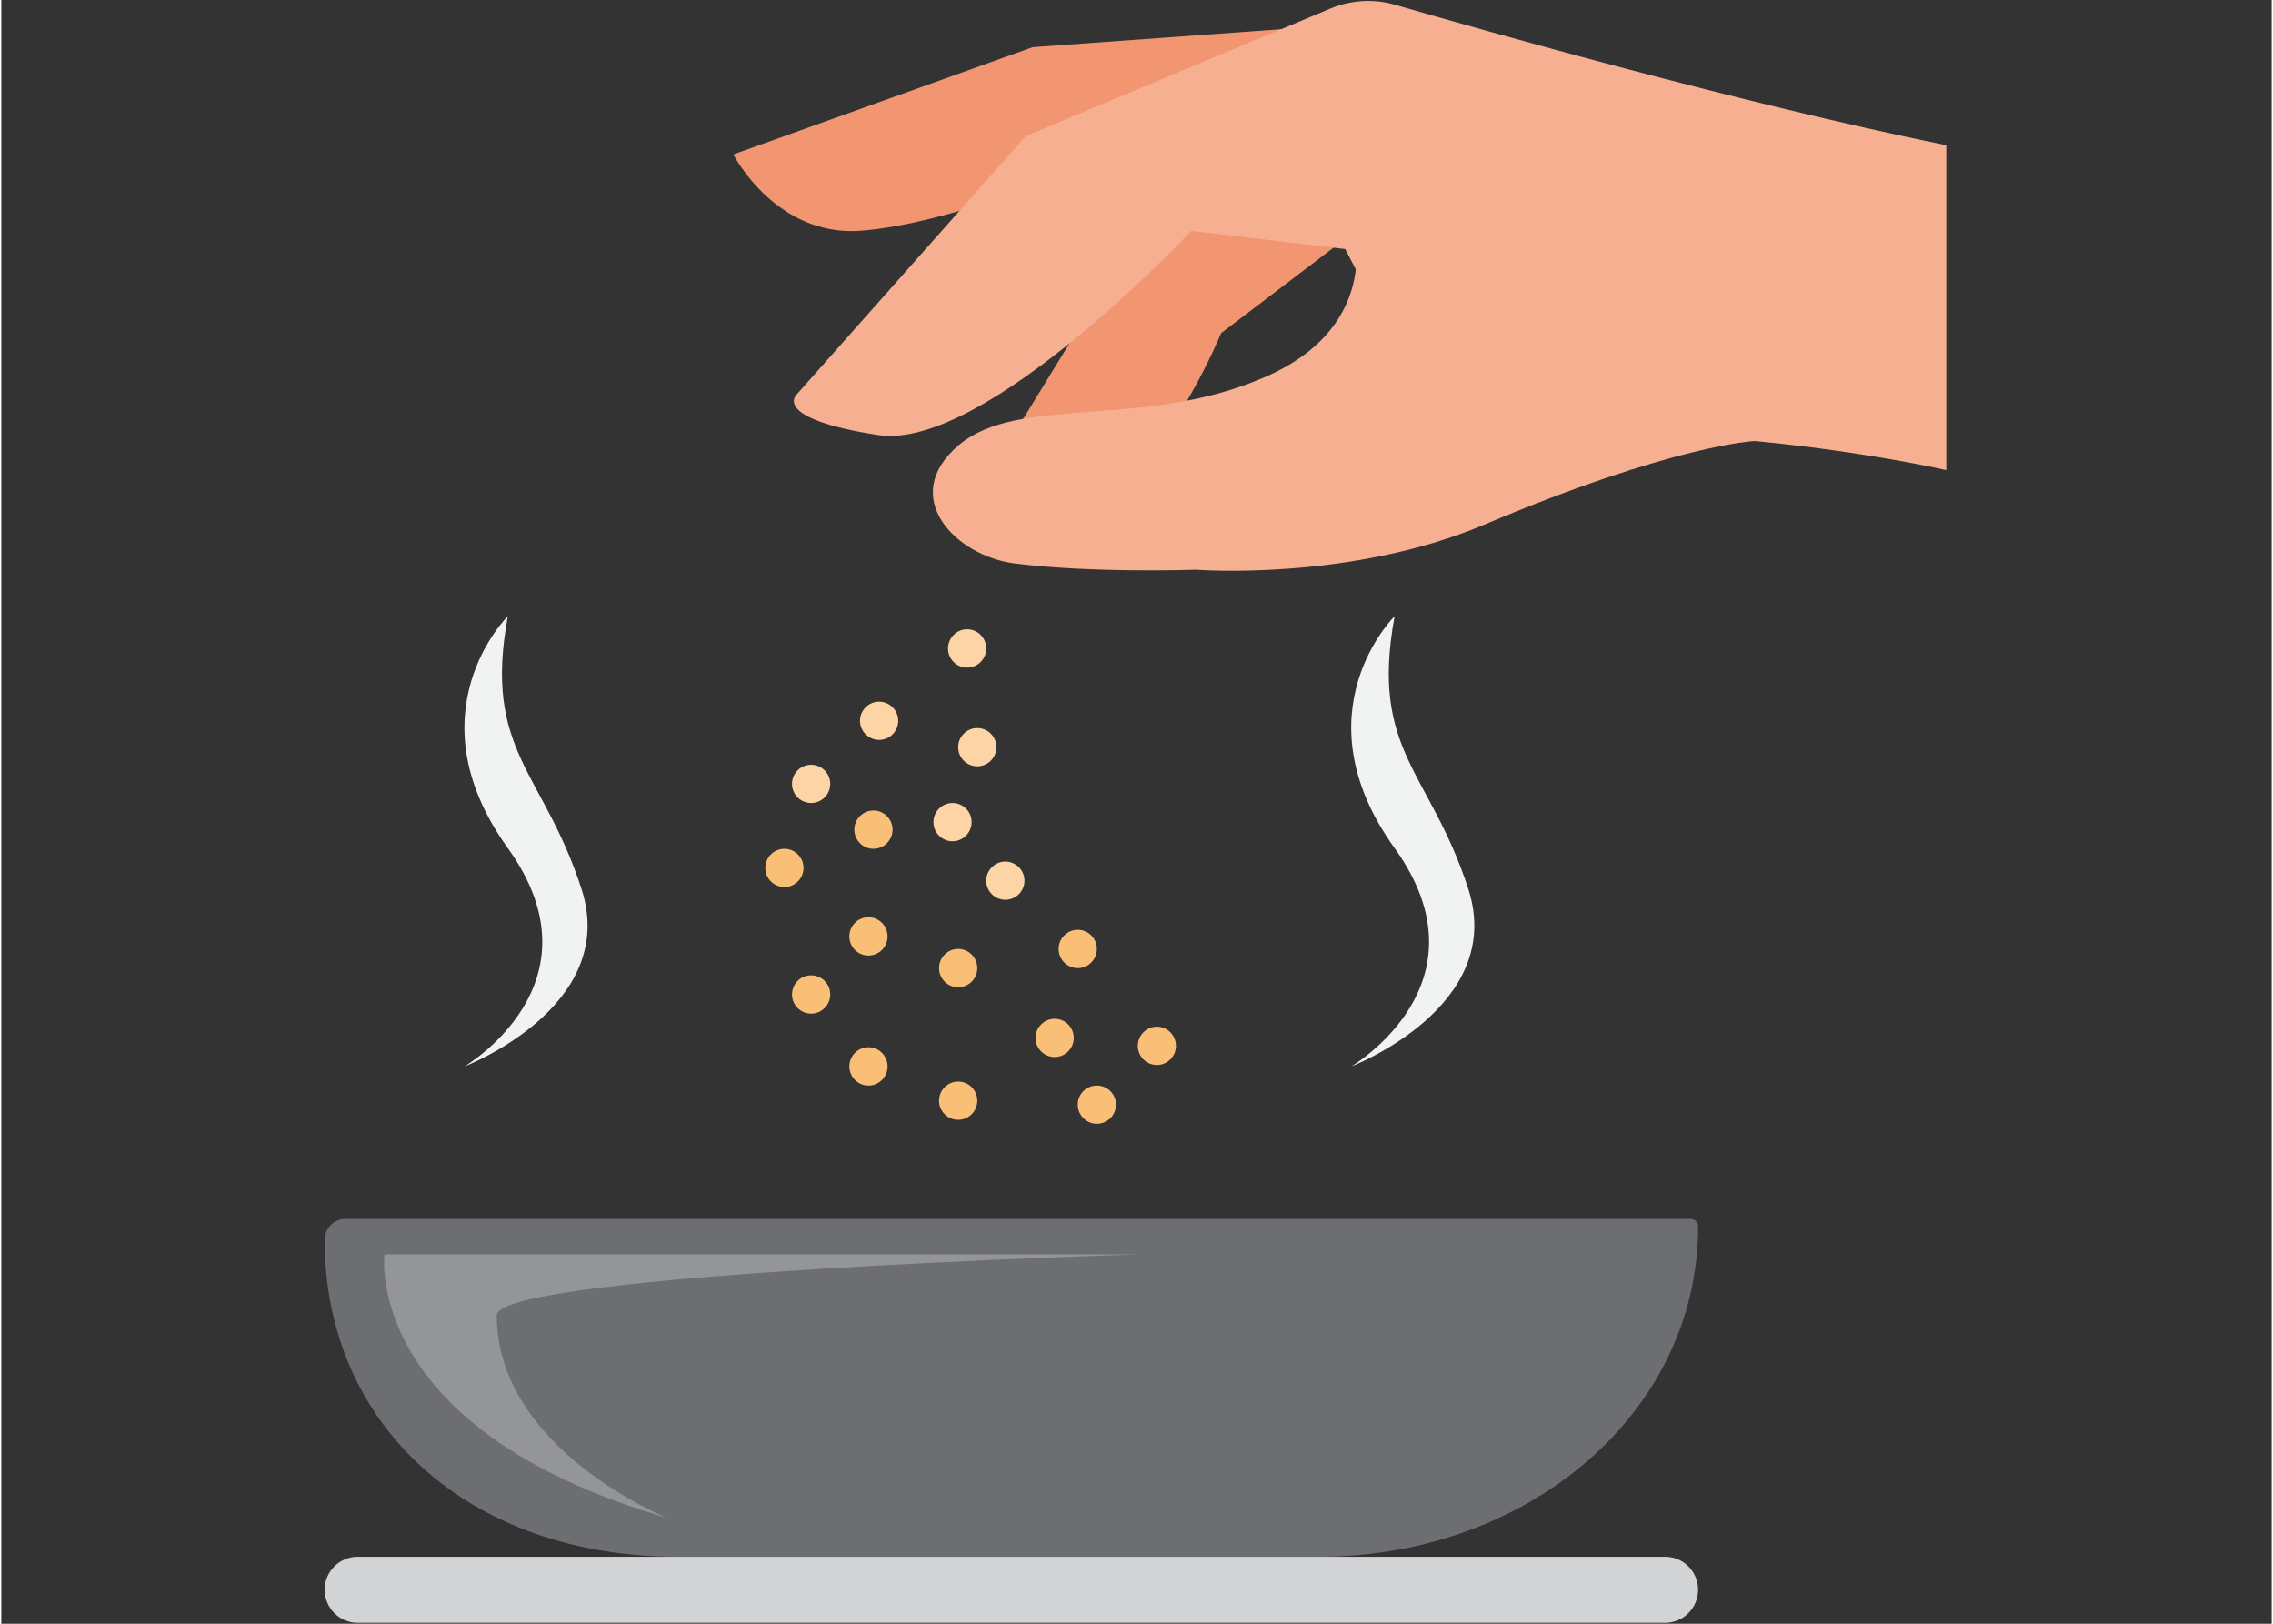 <svg xmlns="http://www.w3.org/2000/svg" xmlns:xlink="http://www.w3.org/1999/xlink" width="140" zoomAndPan="magnify" viewBox="0 0 104.88 75" height="100" preserveAspectRatio="xMidYMid meet" version="1.0"><rect x="0" y="0" width="104.88" height="75" fill="#333333" stroke="none"/><defs><clipPath id="5b1755e027"><path d="M 14.938 56 L 79 56 L 79 72 L 14.938 72 Z M 14.938 56 " clip-rule="nonzero"/></clipPath><clipPath id="993fcba185"><path d="M 36.602 0.043 L 89.852 0.043 L 89.852 21.715 L 36.602 21.715 Z M 36.602 0.043 " clip-rule="nonzero"/></clipPath><clipPath id="e6eca07ec6"><path d="M 14.938 71 L 79 71 L 79 74.957 L 14.938 74.957 Z M 14.938 71 " clip-rule="nonzero"/></clipPath></defs><path fill="#f29672" d="M 61.363 1.188 L 47.645 2.18 L 33.816 7.133 C 33.816 7.133 35.777 10.965 39.73 10.656 C 43.688 10.348 49.496 7.926 49.496 7.926 L 60.691 7.926 L 61.363 1.188 " fill-opacity="1" fill-rule="nonzero"/><path fill="#f29672" d="M 57.234 7.805 L 52.238 11.141 L 45.621 21.93 C 45.621 21.93 48.73 23.93 51.43 22.375 C 54.125 20.816 56.348 15.387 56.348 15.387 L 63.07 10.277 L 57.234 7.805 " fill-opacity="1" fill-rule="nonzero"/><g clip-path="url(#5b1755e027)"><path fill="#6d6e71" d="M 15.906 56.301 L 78.027 56.301 C 78.223 56.301 78.383 56.461 78.383 56.66 C 78.383 65.234 70.543 71.906 60.867 71.906 L 31.262 71.906 C 21.59 71.906 14.938 65.848 14.938 57.27 C 14.938 56.734 15.371 56.301 15.906 56.301 " fill-opacity="1" fill-rule="nonzero"/></g><g clip-path="url(#993fcba185)"><path fill="#f6b091" d="M 89.848 6.711 C 80.285 4.758 68.52 1.418 64.391 0.223 C 63.41 -0.062 62.355 -0.004 61.41 0.391 L 47.324 6.289 L 36.734 18.23 C 36.734 18.23 35.559 19.324 40.496 20.094 C 45.434 20.867 54.969 10.66 54.969 10.66 L 62.082 11.504 L 66.805 20.574 C 77.617 18.895 89.848 21.715 89.848 21.715 L 89.848 6.711 " fill-opacity="1" fill-rule="nonzero"/></g><path fill="#f6b091" d="M 62.391 10.199 C 62.391 10.199 64.023 14.953 58.379 17.414 C 52.734 19.879 46.996 18.199 44.215 20.574 C 41.434 22.953 44.082 25.684 46.816 26.027 C 50.465 26.484 55.176 26.316 55.176 26.316 C 55.176 26.316 62.266 26.871 68.508 24.234 C 77.285 20.527 81 20.371 81 20.371 L 72.609 7.723 L 62.391 10.199 " fill-opacity="1" fill-rule="nonzero"/><path fill="#fcd4a5" d="M 45.5 29.953 C 45.5 30.441 45.105 30.836 44.617 30.836 C 44.129 30.836 43.734 30.441 43.734 29.953 C 43.734 29.465 44.129 29.066 44.617 29.066 C 45.105 29.066 45.5 29.465 45.5 29.953 " fill-opacity="1" fill-rule="nonzero"/><path fill="#fcd4a5" d="M 45.969 34.512 C 45.969 35 45.574 35.395 45.086 35.395 C 44.598 35.395 44.203 35 44.203 34.512 C 44.203 34.023 44.598 33.629 45.086 33.629 C 45.574 33.629 45.969 34.023 45.969 34.512 " fill-opacity="1" fill-rule="nonzero"/><path fill="#fcd4a5" d="M 41.434 33.293 C 41.434 33.781 41.039 34.176 40.551 34.176 C 40.066 34.176 39.668 33.781 39.668 33.293 C 39.668 32.805 40.066 32.41 40.551 32.41 C 41.039 32.41 41.434 32.805 41.434 33.293 " fill-opacity="1" fill-rule="nonzero"/><path fill="#fcd4a5" d="M 44.824 37.973 C 44.824 38.461 44.43 38.859 43.941 38.859 C 43.457 38.859 43.059 38.461 43.059 37.973 C 43.059 37.484 43.457 37.09 43.941 37.09 C 44.43 37.09 44.824 37.484 44.824 37.973 " fill-opacity="1" fill-rule="nonzero"/><path fill="#fabf77" d="M 45.086 50.84 C 45.086 51.328 44.691 51.723 44.203 51.723 C 43.715 51.723 43.32 51.328 43.32 50.84 C 43.32 50.352 43.715 49.957 44.203 49.957 C 44.691 49.957 45.086 50.352 45.086 50.84 " fill-opacity="1" fill-rule="nonzero"/><path fill="#fabf77" d="M 40.941 43.254 C 40.941 43.742 40.547 44.137 40.059 44.137 C 39.57 44.137 39.176 43.742 39.176 43.254 C 39.176 42.766 39.57 42.367 40.059 42.367 C 40.547 42.367 40.941 42.766 40.941 43.254 " fill-opacity="1" fill-rule="nonzero"/><path fill="#fabf77" d="M 40.941 49.258 C 40.941 49.742 40.547 50.141 40.059 50.141 C 39.57 50.141 39.176 49.742 39.176 49.258 C 39.176 48.77 39.57 48.371 40.059 48.371 C 40.547 48.371 40.941 48.77 40.941 49.258 " fill-opacity="1" fill-rule="nonzero"/><path fill="#fabf77" d="M 49.543 47.941 C 49.543 48.43 49.145 48.824 48.66 48.824 C 48.172 48.824 47.777 48.43 47.777 47.941 C 47.777 47.453 48.172 47.059 48.66 47.059 C 49.145 47.059 49.543 47.453 49.543 47.941 " fill-opacity="1" fill-rule="nonzero"/><path fill="#fabf77" d="M 51.492 51.023 C 51.492 51.512 51.098 51.906 50.609 51.906 C 50.121 51.906 49.727 51.512 49.727 51.023 C 49.727 50.535 50.121 50.141 50.609 50.141 C 51.098 50.141 51.492 50.535 51.492 51.023 " fill-opacity="1" fill-rule="nonzero"/><path fill="#fabf77" d="M 54.262 48.309 C 54.262 48.797 53.867 49.191 53.379 49.191 C 52.895 49.191 52.5 48.797 52.5 48.309 C 52.5 47.82 52.895 47.422 53.379 47.422 C 53.867 47.422 54.262 47.82 54.262 48.309 " fill-opacity="1" fill-rule="nonzero"/><path fill="#fabf77" d="M 38.293 45.934 C 38.293 46.422 37.898 46.82 37.41 46.82 C 36.922 46.82 36.527 46.422 36.527 45.934 C 36.527 45.445 36.922 45.051 37.41 45.051 C 37.898 45.051 38.293 45.445 38.293 45.934 " fill-opacity="1" fill-rule="nonzero"/><path fill="#fcd4a5" d="M 47.266 40.68 C 47.266 41.168 46.867 41.562 46.383 41.562 C 45.895 41.562 45.5 41.168 45.5 40.68 C 45.5 40.191 45.895 39.797 46.383 39.797 C 46.867 39.797 47.266 40.191 47.266 40.68 " fill-opacity="1" fill-rule="nonzero"/><path fill="#fcd4a5" d="M 38.293 36.207 C 38.293 36.695 37.898 37.09 37.41 37.09 C 36.922 37.09 36.527 36.695 36.527 36.207 C 36.527 35.719 36.922 35.324 37.41 35.324 C 37.898 35.324 38.293 35.719 38.293 36.207 " fill-opacity="1" fill-rule="nonzero"/><path fill="#fabf77" d="M 37.059 40.09 C 37.059 40.578 36.66 40.973 36.176 40.973 C 35.688 40.973 35.293 40.578 35.293 40.09 C 35.293 39.602 35.688 39.207 36.176 39.207 C 36.66 39.207 37.059 39.602 37.059 40.09 " fill-opacity="1" fill-rule="nonzero"/><path fill="#fabf77" d="M 41.172 38.32 C 41.172 38.809 40.777 39.207 40.289 39.207 C 39.801 39.207 39.406 38.809 39.406 38.32 C 39.406 37.832 39.801 37.438 40.289 37.438 C 40.777 37.438 41.172 37.832 41.172 38.32 " fill-opacity="1" fill-rule="nonzero"/><path fill="#fabf77" d="M 45.086 44.719 C 45.086 45.207 44.691 45.602 44.203 45.602 C 43.715 45.602 43.32 45.207 43.32 44.719 C 43.32 44.23 43.715 43.832 44.203 43.832 C 44.691 43.832 45.086 44.23 45.086 44.719 " fill-opacity="1" fill-rule="nonzero"/><path fill="#fabf77" d="M 50.609 43.832 C 50.609 44.32 50.215 44.719 49.727 44.719 C 49.238 44.719 48.844 44.32 48.844 43.832 C 48.844 43.344 49.238 42.949 49.727 42.949 C 50.215 42.949 50.609 43.344 50.609 43.832 " fill-opacity="1" fill-rule="nonzero"/><path fill="#f1f2f2" d="M 23.398 28.461 C 23.398 28.461 18.887 32.902 23.398 39.176 C 27.91 45.449 21.395 49.258 21.395 49.258 C 21.395 49.258 28.559 46.516 26.805 41.07 C 25.047 35.625 22.246 34.707 23.398 28.461 " fill-opacity="1" fill-rule="nonzero"/><path fill="#f1f2f2" d="M 64.363 28.461 C 64.363 28.461 59.852 32.902 64.363 39.176 C 68.875 45.449 62.359 49.258 62.359 49.258 C 62.359 49.258 69.523 46.516 67.77 41.07 C 66.012 35.625 63.211 34.707 64.363 28.461 " fill-opacity="1" fill-rule="nonzero"/><g clip-path="url(#e6eca07ec6)"><path fill="#d1d3d4" d="M 76.859 74.957 L 16.461 74.957 C 15.621 74.957 14.938 74.273 14.938 73.43 C 14.938 72.586 15.621 71.906 16.461 71.906 L 76.859 71.906 C 77.703 71.906 78.383 72.586 78.383 73.43 C 78.383 74.273 77.703 74.957 76.859 74.957 " fill-opacity="1" fill-rule="nonzero"/></g><path fill="#939598" d="M 17.699 57.941 C 17.699 57.941 16.664 65.992 30.734 70.105 C 30.734 70.105 22.887 66.934 22.887 60.762 C 22.887 58.812 52.5 57.941 52.5 57.941 L 17.699 57.941 " fill-opacity="1" fill-rule="nonzero"/></svg>
